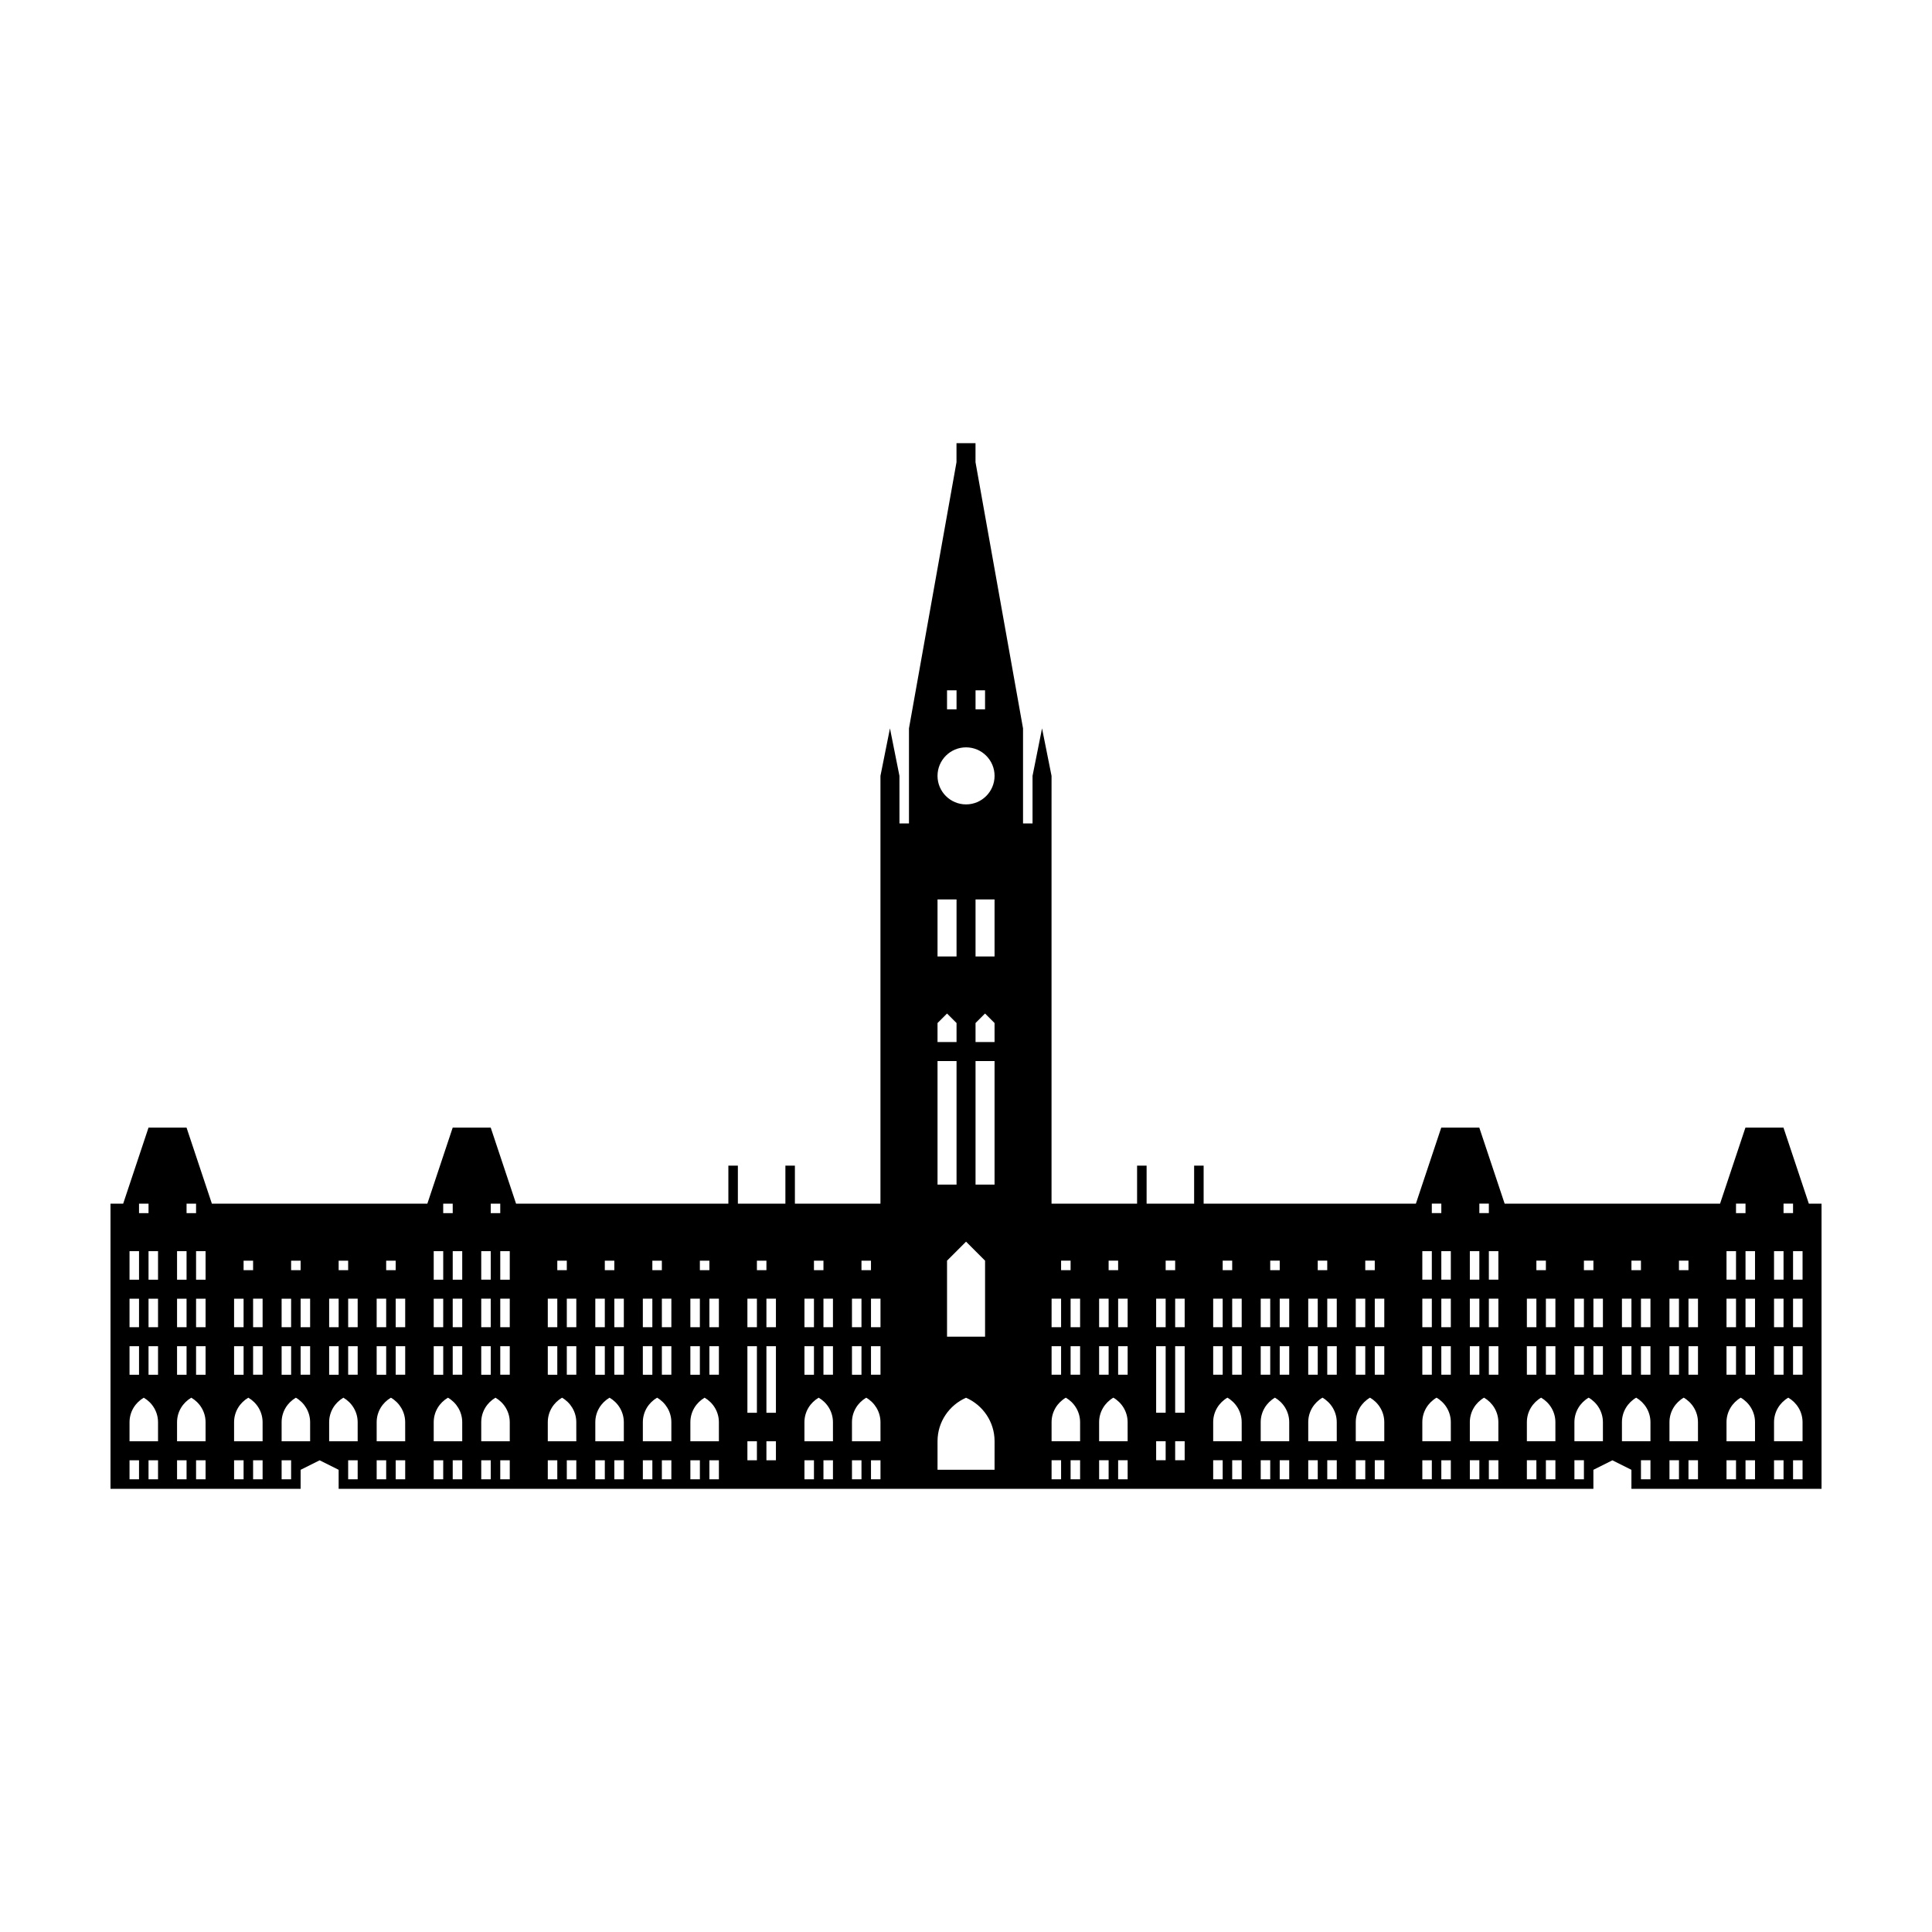 <?xml version="1.0" encoding="UTF-8"?>
<!-- Uploaded to: SVG Find, www.svgfind.com, Generator: SVG Find Mixer Tools -->
<svg fill="#000000" width="800px" height="800px" version="1.1" viewBox="144 144 512 512" xmlns="http://www.w3.org/2000/svg">
 <path d="m623.36 462.98-6.723-20.152h-10.078l-6.723 20.152h-57.09l-6.719-20.152h-10.078l-6.723 20.152h-56.25v-10.078h-2.519v10.078h-12.594v-10.078h-2.523v10.078h-22.672v-100.76l0.004-12.598-2.519-12.594-2.519 12.594v12.594h-2.519v-25.191l-12.594-70.535v-5.039h-5.039v5.039l-12.594 70.535v25.191h-2.519l-0.004-12.594-2.516-12.594-2.519 12.594v113.36l-22.672 0.004v-10.078h-2.519v10.078h-12.594v-10.078h-2.519v10.078h-56.262l-6.715-20.152h-10.078l-6.715 20.152h-57.102l-6.715-20.152h-10.078l-6.715 20.152h-3.359v75.57h50.383v-5.039l5.039-2.519 5.039 2.519v5.039h332.52v-5.039l5.039-2.519 5.039 2.519v5.039h50.383v-75.57zm-429.92 0h2.519v2.516h-2.519zm-2.519 12.594h2.519v7.559h-2.519zm0 12.594h2.519v7.559h-2.519zm0 12.598h2.519v7.559l-2.519-0.004zm-10.078-37.785h2.519v2.516h-2.519zm-2.516 12.594h2.519v7.555l-2.519 0.004zm0 12.594h2.519v3.777l-0.004 3.781h-2.516zm0 12.598h2.519v7.559l-2.519-0.004zm2.516 32.746v2.519h-2.516v-5.039h2.519zm5.039 2.519h-2.519v-5.039h2.519zm0-10.078h-7.555v-5.039c0-2.797 1.531-5.199 3.777-6.508 2.246 1.312 3.777 3.715 3.777 6.512zm0-17.633h-2.519v-7.555h2.519zm0-12.594h-2.519v-7.559h2.519zm0-12.594h-2.519v-7.559h2.519zm7.559 52.898h-2.519v-5.039h2.519zm5.039 0h-2.519v-5.039h2.519zm0-10.078h-7.559v-5.039c0-2.797 1.531-5.199 3.777-6.508 2.246 1.312 3.781 3.715 3.781 6.512zm0-17.633h-2.519v-7.555h2.519zm0-12.594h-2.519v-7.559h2.519zm0-12.594h-2.519v-7.559h2.519zm22.668-5.039h2.519v2.519h-2.519zm-2.516 10.074h2.519l-0.004 7.559h-2.516zm0 12.598h2.519v7.559l-2.519-0.004zm-10.078-22.672h2.519v2.519h-2.519zm-2.519 10.074h2.519v7.559h-2.519zm0 12.598h2.519v7.559h-2.519zm2.519 32.746v2.519h-2.519v-5.039h2.519zm5.039 2.519h-2.519v-5.039h2.519zm0-10.078h-7.559v-5.039c0-2.797 1.531-5.199 3.777-6.508 2.25 1.312 3.781 3.715 3.781 6.512zm0-17.633h-2.519v-7.555h2.519zm0-12.594h-2.519v-7.559h2.519zm7.555 40.305h-2.516v-5.039h2.519zm5.039-10.078h-7.555v-5.039c0-2.797 1.531-5.199 3.777-6.508 2.246 1.309 3.777 3.715 3.777 6.508zm0-17.633h-2.519v-7.555h2.519zm0-12.594h-2.519v-7.559h2.519zm20.152-17.633h2.519v2.519h-2.519zm-2.519 10.074h2.519v7.559h-2.519zm0 12.598h2.519v7.559l-2.519-0.004zm-10.074-22.672h2.519v2.519h-2.519zm-2.519 10.074h2.519v7.559h-2.519zm0 12.598h2.519v7.559h-2.519zm7.559 35.266h-2.519v-5.039h2.519zm0-10.078h-7.559v-5.039c0-2.797 1.531-5.199 3.777-6.508 2.246 1.312 3.781 3.715 3.781 6.512zm0-17.633h-2.519v-7.555h2.519zm0-12.594h-2.519v-7.559h2.519zm7.555 37.785v2.519h-2.519v-5.039h2.519zm5.039 2.519h-2.519v-5.039h2.519zm0-10.078h-7.559v-5.039c0-2.797 1.531-5.199 3.777-6.508 2.246 1.309 3.777 3.715 3.777 6.508zm0-17.633h-2.519v-7.555h2.519zm0-12.594h-2.519v-7.559h2.519zm22.672-32.746h2.519v2.516h-2.519zm-2.519 12.594h2.519v7.555h-2.519zm0 12.594h2.519v7.559h-2.519zm0 12.598h2.519v7.559h-2.519zm-10.078-37.785h2.519v2.516h-2.519zm-2.516 12.594h2.519v7.559h-2.519zm0 12.594h2.519l-0.004 7.559h-2.516zm0 12.598h2.519v7.559l-2.519-0.004zm2.516 32.746v2.519h-2.516v-5.039h2.519zm5.039 2.519h-2.519v-5.039h2.519zm0-10.078h-7.555v-5.039c0-2.797 1.531-5.199 3.777-6.508 2.246 1.309 3.777 3.715 3.777 6.508zm0-17.633h-2.519v-7.555h2.519zm0-12.594h-2.519v-7.559h2.519zm0-12.594h-2.519v-7.559h2.519zm7.559 52.898h-2.519v-5.039h2.519zm5.039 0h-2.519v-5.039h2.519zm0-10.078h-7.559v-5.039c0-2.797 1.531-5.199 3.777-6.508 2.246 1.312 3.781 3.715 3.781 6.512zm0-17.633h-2.519v-7.555h2.519zm0-12.594h-2.519v-7.559h2.519zm0-12.594h-2.519v-7.559h2.519zm50.379-5.039h2.519v2.519h-2.519zm-2.519 10.074h2.519v7.559h-2.519zm0 12.598h2.519v7.559h-2.519zm-10.074-22.672h2.519v2.519h-2.519zm-2.519 10.074h2.519v7.559h-2.519zm0 12.598h2.519v7.559l-2.519-0.004zm-10.078-22.672h2.519v2.519h-2.519zm-2.519 10.074h2.519v7.559h-2.519zm0 12.598h2.519v7.559h-2.519zm-10.074-22.672h2.519v2.519h-2.519zm-2.519 10.074h2.519v7.559h-2.519zm0 12.598h2.519v7.559l-2.519-0.004zm2.519 35.266h-2.519v-5.039h2.519zm5.039 0h-2.519v-5.039h2.519zm0-10.078h-7.559v-5.039c0-2.797 1.531-5.199 3.777-6.508 2.246 1.309 3.777 3.715 3.777 6.508zm0-17.633h-2.519v-7.555h2.519zm0-12.594h-2.519v-7.559h2.519zm7.555 40.305h-2.519v-5.039h2.519zm5.039 0h-2.519v-5.039h2.519zm0-10.078h-7.559v-5.039c0-2.797 1.531-5.199 3.777-6.508 2.25 1.312 3.781 3.715 3.781 6.512zm0-17.633h-2.519v-7.555h2.519zm0-12.594h-2.519v-7.559h2.519zm7.559 40.305h-2.519v-5.039h2.519zm5.035 0h-2.516v-5.039h2.519zm0-10.078h-7.555v-5.039c0-2.797 1.531-5.199 3.777-6.508 2.246 1.309 3.777 3.715 3.777 6.508zm0-17.633h-2.516v-7.555h2.519zm0-12.594h-2.516v-7.559h2.519zm7.559 40.305h-2.519v-5.039h2.519zm5.039 0h-2.519v-5.039h2.519zm0-10.078h-7.559v-5.039c0-2.797 1.531-5.199 3.777-6.508 2.25 1.312 3.781 3.715 3.781 6.512zm0-17.633h-2.519v-7.555h2.519zm0-12.594h-2.519v-7.559h2.519zm10.074 35.266h-2.519v-5.039h2.519zm0-12.594h-2.519v-17.633h2.519zm0-26.449v3.777h-2.519v-7.559h2.519zm0-13.855h2.519v2.519h-2.519zm5.039 52.898h-2.519v-5.039h2.519zm0-12.594h-2.519v-17.633h2.519zm0-22.672h-2.519v-7.559h2.519zm22.672-17.633h2.519v2.519h-2.519zm-2.519 10.074h2.519v7.559h-2.519zm0 12.598h2.519v7.559l-2.519-0.004zm-10.074-22.672h2.519l-0.004 2.519h-2.516zm-2.519 10.074h2.519v7.559h-2.519zm0 12.598h2.519v7.559h-2.519zm2.519 35.266h-2.519v-5.039h2.519zm5.035 0h-2.519v-5.039h2.519zm0-10.078h-7.559v-5.039c0-2.797 1.531-5.199 3.777-6.508 2.25 1.312 3.781 3.715 3.781 6.512zm0-17.633h-2.519v-7.555h2.519zm0-12.594h-2.519v-7.559h2.519zm7.559 40.305h-2.519v-5.039h2.519zm5.039 0h-2.519v-5.039h2.519zm0-10.078h-7.559v-5.039c0-2.797 1.531-5.199 3.777-6.508 2.246 1.309 3.777 3.715 3.777 6.508zm0-17.633h-2.519v-7.555h2.519zm0-12.594h-2.519v-7.559h2.519zm25.188-168.78h2.519v5.039h-2.519zm-7.555 0h2.519v5.039h-2.519zm-2.519 55.418h5.039v15.113h-5.039zm7.559 90.688 5.039 5.039v20.152h-10.078v-20.152zm-7.559-57.938 2.519-2.519 2.519 2.519v5.039h-5.039zm0 10.074h5.039v32.746h-5.039zm15.113 108.32h-15.113v-7.559c0-5.152 3.109-9.582 7.559-11.531 4.449 1.949 7.559 6.379 7.559 11.531zm0-75.57h-5.039v-32.75h5.039zm0-37.785h-5.039v-5.039l2.519-2.519 2.519 2.519zm0-22.672h-5.039v-15.113h5.039zm-7.555-40.305c-4.172 0-7.559-3.387-7.559-7.559 0-4.172 3.387-7.559 7.559-7.559s7.559 3.387 7.559 7.559c-0.004 4.172-3.387 7.559-7.559 7.559zm37.785 120.91h2.519v2.519h-2.519zm-2.519 10.074h2.519v7.559h-2.519zm0 12.598h2.519v7.559l-2.519-0.004zm-10.078-22.672h2.519v2.519h-2.519zm-2.516 10.074h2.516v7.559h-2.519zm0 12.598h2.516v7.559h-2.519zm2.516 35.266h-2.519v-5.039h2.519zm5.039 0h-2.519v-5.039h2.519zm0-10.078h-7.559v-5.039c0-2.797 1.535-5.199 3.777-6.508 2.246 1.312 3.781 3.715 3.781 6.512zm0-17.633h-2.519v-7.555h2.519zm0-12.594h-2.519v-7.559h2.519zm7.559 40.305h-2.519v-5.039h2.519zm5.039 0h-2.519v-5.039h2.519zm0-10.078h-7.559v-5.039c0-2.797 1.535-5.199 3.777-6.508 2.242 1.309 3.777 3.715 3.777 6.508zm0-17.633h-2.519v-7.555h2.519zm0-12.594h-2.519v-7.559h2.519zm10.074 35.266h-2.519v-5.039h2.519zm0-12.594h-2.519v-17.633h2.519zm0-22.672h-2.519v-7.559h2.519zm0-17.633h2.519v2.519h-2.519zm5.039 52.898h-2.519v-5.039h2.519zm0-12.594h-2.519v-17.633h2.519zm0-22.672h-2.519v-7.559h2.519zm47.859-17.633h2.519v2.519h-2.519zm-2.516 10.074h2.516v7.559h-2.519zm0 12.598h2.516v7.559h-2.519zm-10.078-22.672h2.519v2.519h-2.519zm-2.519 10.074h2.519v7.559h-2.519zm0 12.598h2.519v7.559l-2.519-0.004zm-10.074-22.672h2.519v2.519h-2.519zm-2.519 10.074h2.519v7.559h-2.519zm0 12.598h2.519v7.559h-2.519zm-10.078-22.672h2.519v2.519h-2.519zm-2.519 10.074h2.519v7.559h-2.519zm0 12.598h2.519v7.559l-2.519-0.004zm2.519 35.266h-2.519v-5.039h2.519zm5.039 0h-2.519v-5.039h2.519zm0-10.078h-7.559v-5.039c0-2.797 1.535-5.199 3.777-6.508 2.242 1.309 3.777 3.715 3.777 6.508zm0-17.633h-2.519v-7.555h2.519zm0-12.594h-2.519v-7.559h2.519zm7.559 40.305h-2.519v-5.039h2.519zm5.035 0h-2.519v-5.039h2.519zm0-10.078h-7.559v-5.039c0-2.797 1.535-5.199 3.777-6.508 2.246 1.312 3.781 3.715 3.781 6.512zm0-17.633h-2.519l0.004-7.555h2.516zm0-12.594h-2.519v-7.559h2.519zm7.559 40.305h-2.519v-5.039h2.519zm5.039 0h-2.519v-5.039h2.519zm0-10.078h-7.559v-5.039c0-2.797 1.535-5.199 3.777-6.508 2.242 1.309 3.777 3.715 3.777 6.508zm0-17.633h-2.519v-7.555h2.519zm0-12.594h-2.519v-7.559h2.519zm7.555 40.305h-2.519v-5.039h2.519zm5.039 0h-2.519v-5.039h2.519zm0-10.078h-7.559v-5.039c0-2.797 1.535-5.199 3.777-6.508 2.246 1.312 3.781 3.715 3.781 6.512zm0-17.633h-2.519v-7.555h2.519zm0-12.594h-2.519v-7.559h2.519zm25.191-32.746h2.519v2.516h-2.519zm-2.519 12.594h2.519v7.559h-2.519zm0 12.594h2.519v7.559h-2.519zm0 12.598h2.519v7.559h-2.519zm-10.074-37.785h2.516v2.516h-2.519zm-2.519 12.594h2.519v7.559h-2.519zm0 12.594h2.519v7.559h-2.519zm0 12.598h2.519v7.559l-2.519-0.004zm2.519 35.266h-2.519v-5.039h2.519zm5.035 0h-2.519v-5.039h2.519zm0-10.078h-7.555v-5.039c0-2.797 1.535-5.199 3.777-6.508 2.242 1.309 3.777 3.715 3.777 6.508zm0-17.633h-2.519v-7.555h2.519zm0-12.594h-2.519v-7.559h2.519zm0-12.594h-2.519v-7.559h2.519zm7.559 52.898h-2.519v-5.039h2.519zm5.039 0h-2.519v-5.039h2.519zm0-10.078h-7.559v-5.039c0-2.797 1.535-5.199 3.777-6.508 2.242 1.312 3.781 3.715 3.781 6.512zm0-17.633h-2.519v-7.555h2.519zm0-12.594h-2.519v-7.559h2.519zm0-12.594h-2.519v-7.559h2.519zm22.672-5.039h2.516v2.519h-2.519zm-2.519 10.074h2.519v7.559h-2.519zm0 12.598h2.519v7.559l-2.519-0.004zm-10.078-22.672h2.519v2.519h-2.519zm-2.519 10.074h2.519v7.559h-2.519zm0 12.598h2.519v7.559h-2.519zm2.519 35.266h-2.519v-5.039h2.519zm5.039 0h-2.519v-5.039h2.519zm0-10.078h-7.559v-5.039c0-2.797 1.535-5.199 3.777-6.508 2.246 1.312 3.781 3.715 3.781 6.512zm0-17.633h-2.519v-7.555h2.519zm0-12.594h-2.519v-7.559h2.519zm7.559 40.305h-2.519v-5.039h2.519zm5.035-10.078h-7.555v-5.039c0-2.797 1.535-5.199 3.777-6.508 2.242 1.309 3.777 3.715 3.777 6.508zm0-17.633h-2.519v-7.555h2.519zm0-12.594h-2.519v-7.559h2.519zm20.152-17.633h2.519v2.519h-2.519zm-2.519 10.074h2.519v7.559h-2.519zm0 12.598h2.519v7.559l-2.519-0.004zm-10.074-22.672h2.519v2.519h-2.519zm-2.519 10.074h2.519v7.559h-2.519zm0 12.598h2.519v7.559h-2.519zm7.559 35.266h-2.519v-5.039h2.519zm0-10.078h-7.559v-5.039c0-2.797 1.535-5.199 3.777-6.508 2.242 1.312 3.781 3.715 3.781 6.512zm0-17.633h-2.519v-7.555h2.519zm0-12.594h-2.519v-7.559h2.519zm7.555 40.305h-2.519v-5.039h2.519zm5.039 0h-2.519v-5.039h2.519zm0-10.078h-7.559v-5.039c0-2.797 1.535-5.199 3.777-6.508 2.242 1.309 3.777 3.715 3.777 6.508zm0-17.633h-2.519v-7.555h2.519zm0-12.594h-2.519v-7.559h2.519zm22.672-32.746h2.519v2.516h-2.519zm-2.519 12.594h2.519v7.559h-2.519zm0 12.594h2.519v7.559h-2.519zm0 12.598h2.519v7.559h-2.519zm-10.074-37.785h2.516v2.516h-2.519zm-2.519 12.594h2.519v7.559h-2.519zm0 12.594h2.519v7.559h-2.519zm0 12.598h2.519v7.559l-2.519-0.004zm2.519 35.266h-2.519v-5.039h2.519zm5.035 0h-2.519v-5.039h2.519zm0-10.078h-7.555v-5.039c0-2.797 1.535-5.199 3.777-6.508 2.242 1.309 3.777 3.715 3.777 6.508zm0-17.633h-2.519v-7.555h2.519zm0-12.594h-2.519v-7.559h2.519zm0-12.594h-2.519v-7.559h2.519zm7.559 52.898h-2.519v-5.039h2.519zm5.039 0h-2.519v-5.039h2.519zm0-10.078h-7.559v-5.039c0-2.797 1.535-5.199 3.777-6.508 2.242 1.312 3.781 3.715 3.781 6.512zm0-17.633h-2.519v-7.555h2.519zm0-12.594h-2.519v-7.559h2.519zm0-12.594h-2.519v-7.559h2.519z"/>
</svg>